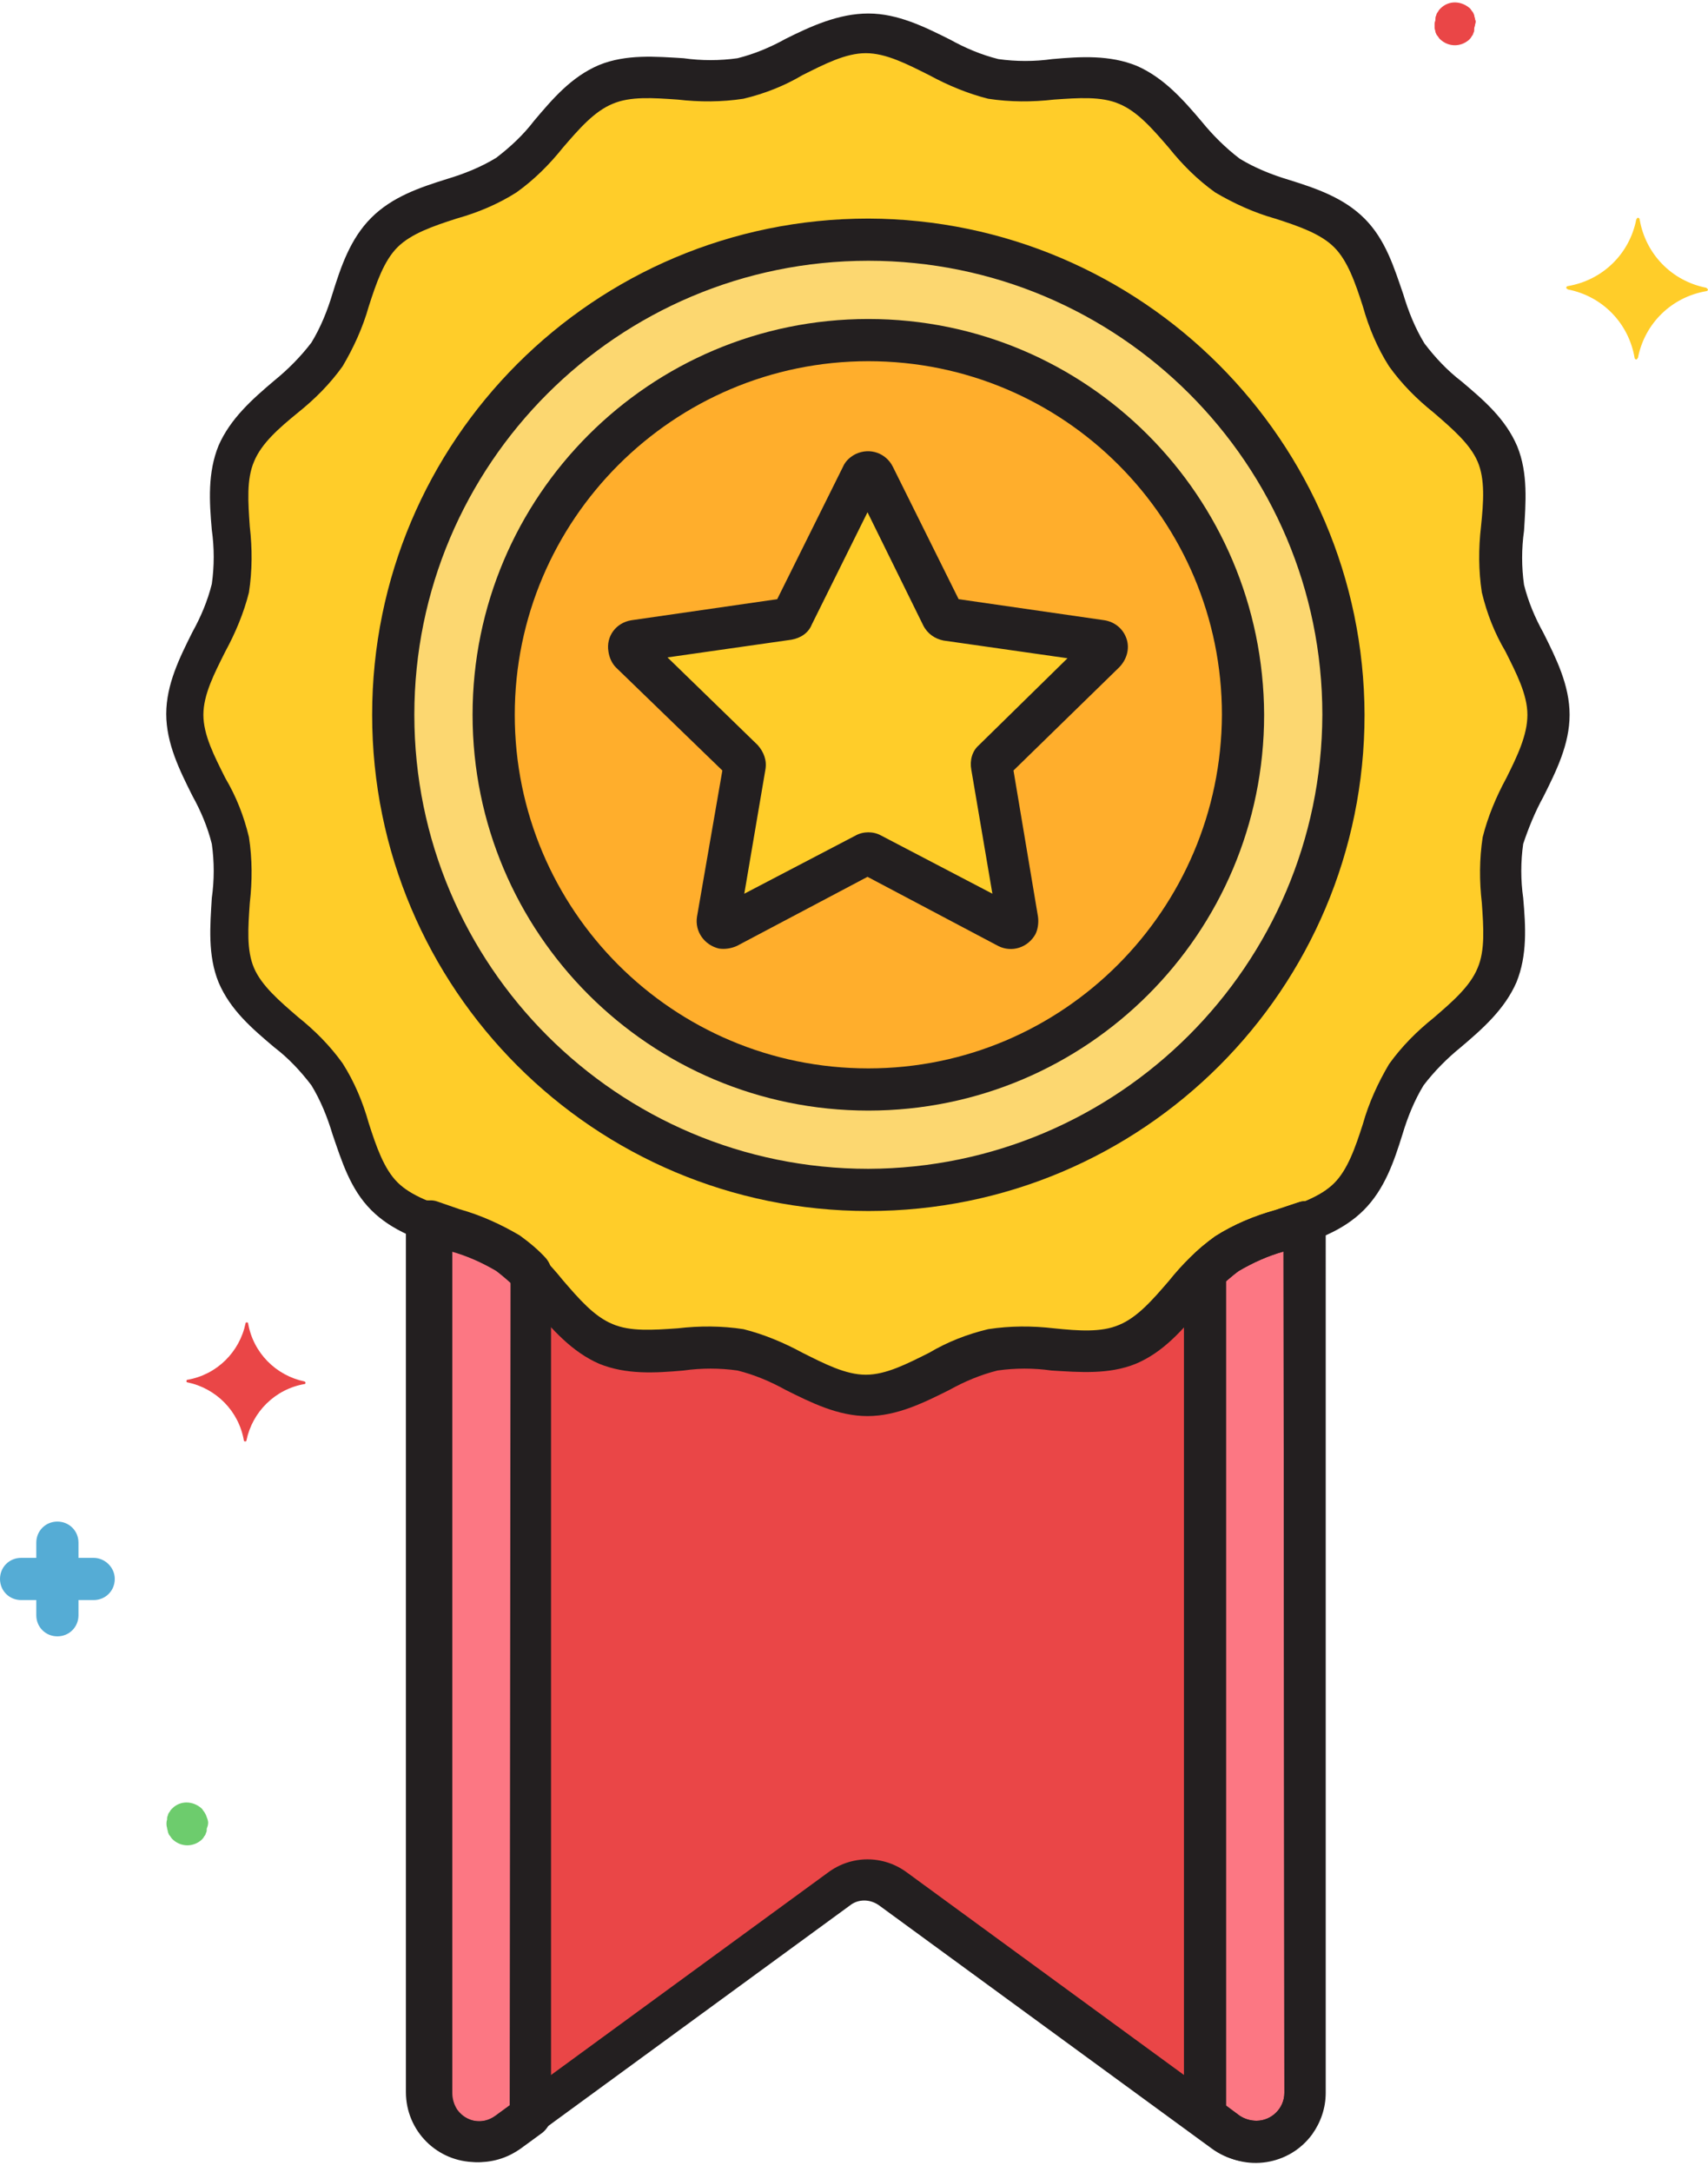 <?xml version="1.0" encoding="UTF-8"?><svg xmlns="http://www.w3.org/2000/svg" xmlns:xlink="http://www.w3.org/1999/xlink" height="257.4" preserveAspectRatio="xMidYMid meet" version="1.0" viewBox="26.9 -0.3 202.4 257.4" width="202.4" zoomAndPan="magnify"><g><g id="change1_1"><path d="M205.1,99.4c1-5,5.4-9.7,5.4-15s-4.4-10-5.4-15c-1-5.1,1.2-11.2-0.7-15.9c-2-4.8-7.9-7.5-10.8-11.8 c-2.9-4.3-3.1-10.8-6.8-14.4s-10.1-3.9-14.4-6.8c-4.3-2.9-7-8.8-11.8-10.8c-4.7-2-10.8,0.3-15.9-0.7c-5-1-9.7-5.4-15-5.4 s-10,4.4-15,5.4c-5.1,1-11.2-1.2-15.9,0.7c-4.8,2-7.5,7.9-11.8,10.8c-4.3,2.9-10.8,3.1-14.4,6.8s-3.9,10.1-6.8,14.4 c-2.9,4.3-8.8,7-10.8,11.8c-2,4.7,0.3,10.8-0.7,15.9c-1,5-5.4,9.7-5.4,15s4.4,10,5.4,15c1,5.1-1.2,11.2,0.7,15.9 c2,4.8,7.9,7.5,10.8,11.8c2.9,4.3,3.1,10.8,6.8,14.4s10.1,3.9,14.4,6.8c4.3,2.9,7,8.8,11.8,10.8c4.7,2,10.8-0.3,15.9,0.7 c5,1,9.7,5.4,15,5.4s10-4.4,15-5.4c5.1-1,11.2,1.2,15.9-0.7c4.8-2,7.5-7.9,11.8-10.8c4.3-2.9,10.8-3.1,14.4-6.8s3.9-10.1,6.8-14.4 c2.9-4.3,8.8-7,10.8-11.8C206.3,110.6,204,104.5,205.1,99.4z" fill="#ffcd29"/></g><g id="change2_1"><path d="M129.8,28.1c-31.1,0-56.3,25.2-56.3,56.3s25.2,56.3,56.3,56.3S186,115.5,186,84.4c0,0,0,0,0,0 C186,53.3,160.8,28.2,129.8,28.1z" fill="#fcd770"/></g><g id="change3_1"><path d="M129.8,40c-24.5,0-44.4,19.9-44.4,44.4s19.9,44.4,44.4,44.4s44.4-19.9,44.4-44.4c0,0,0,0,0,0 C174.1,59.9,154.3,40,129.8,40z" fill="#ffae2c"/></g><g id="change1_2"><path d="M157.8,77c0.3-0.3,0.3-0.8,0-1.1c-0.1-0.1-0.3-0.2-0.4-0.2L139.1,73c-0.2,0-0.5-0.2-0.6-0.4l-8.2-16.5 c-0.2-0.4-0.6-0.5-1-0.3c-0.1,0.1-0.3,0.2-0.3,0.3l-8.2,16.5c-0.1,0.2-0.3,0.4-0.6,0.4l-18.2,2.7c-0.4,0.1-0.7,0.4-0.6,0.8 c0,0.2,0.1,0.3,0.2,0.4l13.2,12.9c0.2,0.2,0.3,0.4,0.2,0.7l-3.1,18.2c-0.1,0.4,0.2,0.8,0.6,0.9c0.2,0,0.3,0,0.5-0.1l16.3-8.6 c0.2-0.1,0.5-0.1,0.7,0l16.3,8.6c0.4,0.2,0.8,0.1,1-0.3c0.1-0.1,0.1-0.3,0.1-0.5l-3.1-18.2c0-0.2,0-0.5,0.2-0.7L157.8,77z" fill="#ffcd29"/></g><g id="change4_1"><path d="M172.4,148.2c-4.3,2.9-7,8.8-11.8,10.8c-4.7,2-10.8-0.3-15.9,0.7c-5,1-9.7,5.4-15,5.4s-10-4.4-15-5.4 c-5.1-1-11.2,1.2-15.9-0.7c-4.8-2-7.5-7.9-11.8-10.8c-2.6-1.8-6-2.5-9.1-3.7v103.1c0,3.2,2.6,5.8,5.8,5.8c1.2,0,2.4-0.4,3.4-1.1 l39.4-28.8c1.9-1.4,4.5-1.4,6.4,0l39.4,28.8c2.6,1.9,6.2,1.3,8.1-1.3c0.7-1,1.1-2.2,1.1-3.4V144.5 C178.5,145.7,175,146.5,172.4,148.2z" fill="#ea4647"/></g><g id="change5_1"><path d="M172.4,148.2c-1,0.7-1.8,1.4-2.6,2.3v100l2.6,1.9c2.6,1.9,6.2,1.3,8.1-1.3c0.7-1,1.1-2.2,1.1-3.4V144.5 C178.5,145.7,175,146.5,172.4,148.2z" fill="#fc7783"/></g><g id="change5_2"><path d="M87.1,148.2c-2.6-1.8-6-2.5-9.1-3.7v103.1c0,3.2,2.6,5.8,5.8,5.8c1.2,0,2.4-0.4,3.4-1.1l2.6-1.9v-99.9 C89,149.7,88.1,148.9,87.1,148.2z" fill="#fc7783"/></g><g id="change6_1"><path d="M38,184.3h-1.8v-1.8c0-1.4-1.1-2.5-2.5-2.5s-2.5,1.1-2.5,2.5v1.8h-1.8c-1.4,0-2.5,1.1-2.5,2.5s1.1,2.5,2.5,2.5 h1.8v1.8c0,1.4,1.1,2.5,2.5,2.5s2.5-1.1,2.5-2.5v-1.8H38c1.4,0,2.5-1.1,2.5-2.5S39.3,184.3,38,184.3L38,184.3z" fill="#55acd5"/></g><g id="change7_1"><path d="M51.5,215.3c-0.1-0.3-0.2-0.6-0.4-0.9c-0.1-0.1-0.2-0.3-0.3-0.4c-1-0.9-2.5-1-3.5,0c-0.1,0.1-0.2,0.2-0.3,0.4 c-0.1,0.1-0.2,0.3-0.2,0.4c-0.1,0.2-0.1,0.3-0.1,0.5c-0.1,0.3-0.1,0.7,0,1c0,0.2,0.1,0.3,0.1,0.5c0.1,0.2,0.1,0.3,0.2,0.4 c0.1,0.1,0.2,0.3,0.3,0.4c1,1,2.5,1,3.5,0.1c0,0,0,0,0,0c0.1-0.1,0.2-0.2,0.3-0.4c0.1-0.1,0.2-0.3,0.2-0.4c0.1-0.1,0.1-0.3,0.1-0.5 C51.6,215.9,51.6,215.6,51.5,215.3L51.5,215.3z" fill="#6dcc6d"/></g><g id="change4_2"><path d="M201.7,2c0-0.2-0.1-0.3-0.1-0.5c-0.1-0.2-0.1-0.3-0.2-0.4c-0.1-0.1-0.2-0.3-0.3-0.4c-1-0.9-2.5-1-3.5,0 c-0.1,0.1-0.2,0.2-0.3,0.4c-0.1,0.1-0.2,0.3-0.2,0.4c-0.1,0.2-0.1,0.3-0.1,0.5c0,0.2-0.1,0.3-0.1,0.5c0,0.2,0,0.3,0,0.5 c0,0.2,0.1,0.3,0.1,0.5c0.1,0.2,0.1,0.3,0.2,0.4c0.1,0.1,0.2,0.3,0.3,0.4c1,1,2.5,1,3.5,0.1c0,0,0,0,0,0c0.1-0.1,0.2-0.2,0.3-0.4 c0.1-0.1,0.2-0.3,0.2-0.4c0.1-0.1,0.1-0.3,0.1-0.5c0-0.2,0.1-0.3,0.1-0.5C201.8,2.3,201.8,2.2,201.7,2z" fill="#ea4647"/></g><g id="change1_3"><path d="M229.1,33.8c-4.1-0.8-7.2-4-7.9-8.1c0-0.1-0.1-0.2-0.2-0.2c-0.1,0-0.1,0.1-0.2,0.2c-0.8,4.1-4,7.2-8.1,7.9 c-0.1,0-0.2,0.1-0.2,0.2c0,0.1,0.1,0.1,0.2,0.2c4.1,0.8,7.2,4,7.9,8.1c0,0.1,0.1,0.2,0.2,0.2c0.1,0,0.1-0.1,0.2-0.2 c0.8-4.1,4-7.2,8.1-7.9c0.1,0,0.2-0.1,0.2-0.2C229.2,33.9,229.2,33.9,229.1,33.8z" fill="#ffcd29"/></g><g id="change4_3"><path d="M63,163.4c-3.4-0.7-6.1-3.4-6.7-6.9c0-0.1-0.1-0.1-0.2-0.1c-0.1,0-0.1,0.1-0.1,0.1c-0.7,3.4-3.4,6.1-6.9,6.7 c-0.1,0-0.1,0.1-0.1,0.2c0,0.1,0.1,0.1,0.1,0.1c3.4,0.7,6.1,3.4,6.7,6.9c0,0.1,0.1,0.1,0.2,0.1c0.1,0,0.1-0.1,0.1-0.1 c0.7-3.4,3.4-6.1,6.9-6.7c0.1,0,0.1-0.1,0.1-0.2C63.1,163.5,63.1,163.5,63,163.4z" fill="#ea4647"/></g><g id="change8_1"><path d="M209.8,94.1c1.5-3,3.1-6.2,3.1-9.7s-1.6-6.7-3.1-9.7c-1-1.8-1.8-3.7-2.3-5.7c-0.3-2.1-0.3-4.3,0-6.4 c0.2-3.3,0.5-6.8-0.8-10c-1.4-3.3-4-5.5-6.6-7.7c-1.7-1.3-3.1-2.8-4.4-4.5c-1.1-1.8-1.9-3.8-2.5-5.8c-1.1-3.2-2.1-6.5-4.6-9 s-5.8-3.6-9-4.6c-2-0.6-4-1.4-5.8-2.5c-1.7-1.3-3.2-2.8-4.5-4.4c-2.2-2.6-4.5-5.2-7.7-6.6c-3.2-1.3-6.6-1.1-10-0.8 c-2.1,0.3-4.3,0.3-6.4,0c-2-0.5-3.9-1.3-5.7-2.3c-3-1.5-6.2-3.1-9.7-3.1S123,2.8,120,4.3c-1.8,1-3.7,1.8-5.7,2.3 c-2.1,0.3-4.3,0.3-6.4,0c-3.3-0.2-6.8-0.5-10,0.8c-3.3,1.4-5.5,4-7.7,6.6c-1.3,1.7-2.8,3.1-4.5,4.4c-1.8,1.1-3.8,1.9-5.8,2.5 c-3.2,1-6.5,2.1-9,4.6s-3.6,5.8-4.6,9c-0.6,2-1.4,4-2.5,5.8c-1.3,1.7-2.8,3.2-4.4,4.5c-2.6,2.2-5.2,4.5-6.6,7.7 c-1.3,3.2-1.1,6.6-0.8,10c0.3,2.1,0.3,4.3,0,6.4c-0.5,2-1.3,3.9-2.3,5.7c-1.5,3-3.1,6.2-3.1,9.7s1.6,6.7,3.1,9.7 c1,1.8,1.8,3.7,2.3,5.7c0.3,2.1,0.3,4.3,0,6.4c-0.2,3.3-0.5,6.8,0.8,10c1.4,3.3,4,5.5,6.6,7.7c1.7,1.3,3.1,2.8,4.4,4.5 c1.1,1.8,1.9,3.8,2.5,5.8c1.1,3.2,2.1,6.5,4.6,9s5.8,3.6,9,4.6c2,0.6,4,1.4,5.8,2.5c1.7,1.3,3.2,2.8,4.5,4.4 c2.2,2.6,4.5,5.2,7.7,6.6c3.2,1.3,6.6,1.1,10,0.8c2.1-0.3,4.3-0.3,6.4,0c2,0.5,3.9,1.3,5.7,2.3c3,1.5,6.2,3.1,9.7,3.1 c3.6,0,6.7-1.6,9.7-3.1c1.8-1,3.7-1.8,5.7-2.3c2.1-0.3,4.3-0.3,6.4,0c3.3,0.2,6.8,0.5,10-0.8c3.3-1.4,5.5-4,7.7-6.6 c1.3-1.7,2.8-3.1,4.5-4.4c1.8-1.1,3.8-1.9,5.8-2.5c3.2-1,6.5-2.1,9-4.6s3.6-5.8,4.6-9c0.6-2,1.4-4,2.5-5.8c1.3-1.7,2.8-3.2,4.4-4.5 c2.6-2.2,5.2-4.5,6.6-7.7c1.3-3.2,1.1-6.6,0.8-10c-0.3-2.1-0.3-4.3,0-6.4C208,97.9,208.8,95.9,209.8,94.1z M205.4,91.9 c-1.2,2.2-2.2,4.6-2.8,7c-0.4,2.6-0.4,5.2-0.1,7.8c0.2,2.9,0.4,5.6-0.5,7.7c-0.9,2.2-3,4-5.2,5.9c-2,1.6-3.8,3.4-5.3,5.5 c-1.3,2.2-2.4,4.6-3.1,7.1c-0.9,2.8-1.8,5.4-3.4,7s-4.2,2.5-7,3.4c-2.5,0.7-4.9,1.7-7.1,3.1c-2.1,1.5-3.9,3.3-5.5,5.3 c-1.9,2.2-3.7,4.3-5.9,5.2c-2.1,0.9-4.8,0.7-7.7,0.4c-2.6-0.3-5.2-0.3-7.8,0.1c-2.5,0.6-4.8,1.5-7,2.8c-2.6,1.3-5.1,2.6-7.5,2.6 s-4.9-1.3-7.5-2.6c-2.2-1.2-4.6-2.2-7-2.8c-1.2-0.2-2.4-0.3-3.7-0.3c-1.4,0-2.7,0.1-4.1,0.2c-2.9,0.2-5.6,0.4-7.7-0.5 c-2.2-0.9-4-3-5.9-5.2c-1.6-2-3.4-3.8-5.5-5.3c-2.2-1.3-4.6-2.4-7.1-3.1c-2.8-0.9-5.4-1.8-7-3.4s-2.5-4.2-3.4-7 c-0.7-2.5-1.7-4.9-3.1-7.1c-1.5-2.1-3.3-3.9-5.3-5.5c-2.2-1.9-4.3-3.7-5.2-5.8c-0.9-2.1-0.7-4.8-0.5-7.7c0.3-2.6,0.3-5.2-0.1-7.8 c-0.6-2.5-1.5-4.8-2.8-7c-1.3-2.6-2.6-5.1-2.6-7.5s1.3-4.9,2.6-7.5c1.2-2.2,2.2-4.6,2.8-7c0.4-2.6,0.4-5.2,0.1-7.8 c-0.2-2.9-0.4-5.6,0.5-7.7c0.9-2.2,3-4,5.2-5.8c2-1.6,3.8-3.4,5.3-5.5c1.3-2.2,2.4-4.6,3.1-7.1c0.9-2.8,1.8-5.4,3.4-7 s4.2-2.5,7-3.4c2.5-0.7,4.9-1.7,7.1-3.1c2.1-1.5,3.9-3.3,5.5-5.3c1.9-2.2,3.7-4.3,5.9-5.2c2.1-0.9,4.8-0.7,7.7-0.5 c2.6,0.3,5.2,0.3,7.8-0.1c2.5-0.6,4.8-1.5,7-2.8c2.6-1.3,5.1-2.6,7.5-2.6s4.9,1.3,7.5,2.6c2.2,1.2,4.6,2.2,7,2.8 c2.6,0.4,5.2,0.4,7.8,0.1c2.9-0.2,5.6-0.4,7.7,0.5c2.2,0.9,4,3,5.9,5.2c1.6,2,3.4,3.8,5.5,5.3c2.2,1.3,4.6,2.4,7.1,3.1 c2.8,0.9,5.4,1.8,7,3.4s2.5,4.2,3.4,7c0.7,2.5,1.7,4.9,3.1,7.1c1.5,2.1,3.3,3.9,5.3,5.5c2.2,1.9,4.3,3.7,5.2,5.8 c0.9,2.1,0.7,4.8,0.4,7.7c-0.3,2.6-0.3,5.2,0.1,7.8c0.6,2.5,1.5,4.8,2.8,7c1.3,2.6,2.6,5.1,2.6,7.5S206.7,89.3,205.4,91.9z" fill="#231f20"/></g><g id="change8_2"><path d="M183,142.5c-0.7-0.5-1.5-0.6-2.3-0.3c-0.9,0.3-1.8,0.6-2.7,0.9c-2.5,0.7-4.9,1.7-7.1,3.1 c-1.1,0.8-2.1,1.6-3,2.6c-0.5,0.5-0.7,1.1-0.7,1.7v100c0,0.8,0.4,1.5,1,2l2.6,1.9c3.7,2.7,8.9,1.9,11.6-1.8c1-1.4,1.6-3.1,1.6-4.9 V144.5C184.1,143.7,183.7,142.9,183,142.5z M179.1,247.7c0,1.8-1.5,3.3-3.3,3.3c-0.7,0-1.4-0.2-2-0.6l-1.6-1.2v-97.7 c0.5-0.4,1-0.9,1.5-1.2l0,0c1.7-1,3.5-1.8,5.3-2.3L179.1,247.7z" fill="#231f20"/></g><g id="change8_3"><path d="M183,142.5c-0.7-0.5-1.5-0.6-2.3-0.3c-0.9,0.3-1.8,0.6-2.7,0.9c-2.5,0.7-4.9,1.7-7.1,3.1l0,0 c-2.1,1.5-3.9,3.3-5.5,5.3c-1.9,2.2-3.7,4.3-5.9,5.2c-2.1,0.9-4.8,0.7-7.7,0.4c-2.6-0.3-5.2-0.3-7.8,0.1c-2.5,0.6-4.8,1.5-7,2.8 c-2.6,1.3-5.1,2.6-7.5,2.6s-4.9-1.3-7.5-2.6c-2.2-1.2-4.6-2.2-7-2.8c-2.6-0.4-5.2-0.4-7.8-0.1c-2.9,0.2-5.6,0.4-7.7-0.5 c-2.2-0.9-4-3-5.9-5.2c-1.6-2-3.4-3.8-5.5-5.3c-2.2-1.3-4.6-2.4-7.1-3.1c-0.9-0.3-1.7-0.6-2.6-0.9c-1.3-0.5-2.7,0.2-3.2,1.5 c-0.1,0.3-0.2,0.6-0.2,0.9v103.1c0,4.6,3.7,8.3,8.3,8.3c1.8,0,3.5-0.6,4.9-1.6l39.4-28.8c1-0.8,2.4-0.8,3.5,0l39.4,28.8 c3.7,2.7,8.9,1.9,11.6-1.8c1-1.4,1.6-3.1,1.6-4.9V144.5C184.1,143.7,183.7,142.9,183,142.5z M179.1,247.7c0,1.8-1.5,3.3-3.3,3.3 c-0.7,0-1.4-0.2-2-0.6l-39.4-28.8c-2.8-2.1-6.6-2.1-9.4,0l-39.4,28.8c-1.5,1.1-3.5,0.8-4.6-0.7c-0.4-0.6-0.6-1.3-0.6-2V148 c1.8,0.5,3.6,1.3,5.3,2.3c1.7,1.3,3.2,2.8,4.5,4.4c2.2,2.6,4.5,5.2,7.7,6.6c3.2,1.3,6.6,1.1,10,0.8c2.1-0.3,4.3-0.3,6.4,0 c2,0.5,3.9,1.3,5.7,2.3c3,1.5,6.2,3.1,9.7,3.1s6.7-1.6,9.7-3.1c1.8-1,3.7-1.8,5.7-2.3c2.1-0.3,4.3-0.3,6.4,0 c3.3,0.2,6.8,0.5,10-0.8c3.3-1.4,5.5-4,7.7-6.6c1.3-1.7,2.8-3.1,4.5-4.4l0,0c1.7-1,3.5-1.8,5.3-2.3L179.1,247.7z" fill="#231f20"/></g><g id="change8_4"><path d="M91.6,148.8c-0.9-1-2-1.9-3.1-2.7l0,0c-2.2-1.3-4.6-2.4-7.1-3.1c-0.9-0.3-1.7-0.6-2.6-0.9 c-1.3-0.5-2.7,0.2-3.2,1.5c-0.1,0.3-0.2,0.6-0.2,0.9v103.1c0,4.6,3.7,8.3,8.3,8.3c1.8,0,3.5-0.6,4.9-1.6l2.6-1.9c0.6-0.5,1-1.2,1-2 v-99.9C92.3,149.9,92,149.3,91.6,148.8z M87.3,249.2l-1.6,1.2c-1.5,1.1-3.5,0.8-4.6-0.7c-0.4-0.6-0.6-1.3-0.6-2V148 c1.8,0.5,3.6,1.3,5.3,2.3c0.6,0.4,1.1,0.8,1.6,1.3L87.3,249.2z" fill="#231f20"/></g><g id="change8_5"><path d="M129.8,25.6C97.3,25.6,71,51.9,71,84.4s26.3,58.8,58.8,58.8s58.8-26.3,58.8-58.8c0,0,0,0,0,0 C188.5,52,162.2,25.7,129.8,25.6z M129.8,138.2c-29.7,0-53.8-24.1-53.8-53.8s24.1-53.8,53.8-53.8c29.7,0,53.8,24.1,53.8,53.8 C183.5,114.1,159.4,138.1,129.8,138.2L129.8,138.2z" fill="#231f20"/></g><g id="change8_6"><path d="M129.8,37.5c-25.9,0-46.9,21-46.9,46.9s21,46.9,46.9,46.9s46.9-21,46.9-46.9c0,0,0,0,0,0 C176.6,58.5,155.7,37.5,129.8,37.5z M129.8,126.3c-23.2,0-41.9-18.8-41.9-41.9s18.8-41.9,41.9-41.9c23.2,0,41.9,18.8,41.9,41.9 C171.6,107.5,152.9,126.3,129.8,126.3z" fill="#231f20"/></g><g id="change8_7"><path d="M160.4,75.4c-0.4-1.2-1.4-2-2.6-2.2l-17.3-2.5L132.7,55l0,0c-0.8-1.6-2.7-2.3-4.4-1.5 c-0.6,0.3-1.2,0.8-1.5,1.5l-7.8,15.7l-17.3,2.5c-1.8,0.3-3,1.9-2.7,3.7c0.1,0.7,0.4,1.4,0.9,1.9L112.5,91l-3,17.3 c-0.3,1.8,0.9,3.4,2.6,3.8c0.7,0.1,1.4,0,2.1-0.3l15.5-8.2l15.5,8.2c1.6,0.8,3.5,0.2,4.4-1.4c0.3-0.6,0.4-1.4,0.3-2.1L147,91 l12.5-12.2C160.4,77.9,160.8,76.6,160.4,75.4z M142.9,88c-0.8,0.7-1.1,1.8-0.9,2.9l2.5,14.7l-13.2-6.9c-0.9-0.5-2.1-0.5-3,0 l-13.2,6.9l2.5-14.7c0.2-1.1-0.2-2.1-0.9-2.9L106,77.6l14.7-2.1c1.1-0.2,2-0.8,2.4-1.8l6.6-13.3l6.6,13.4c0.5,1,1.4,1.6,2.4,1.8 l14.7,2.1L142.9,88z" fill="#231f20"/></g></g></svg>